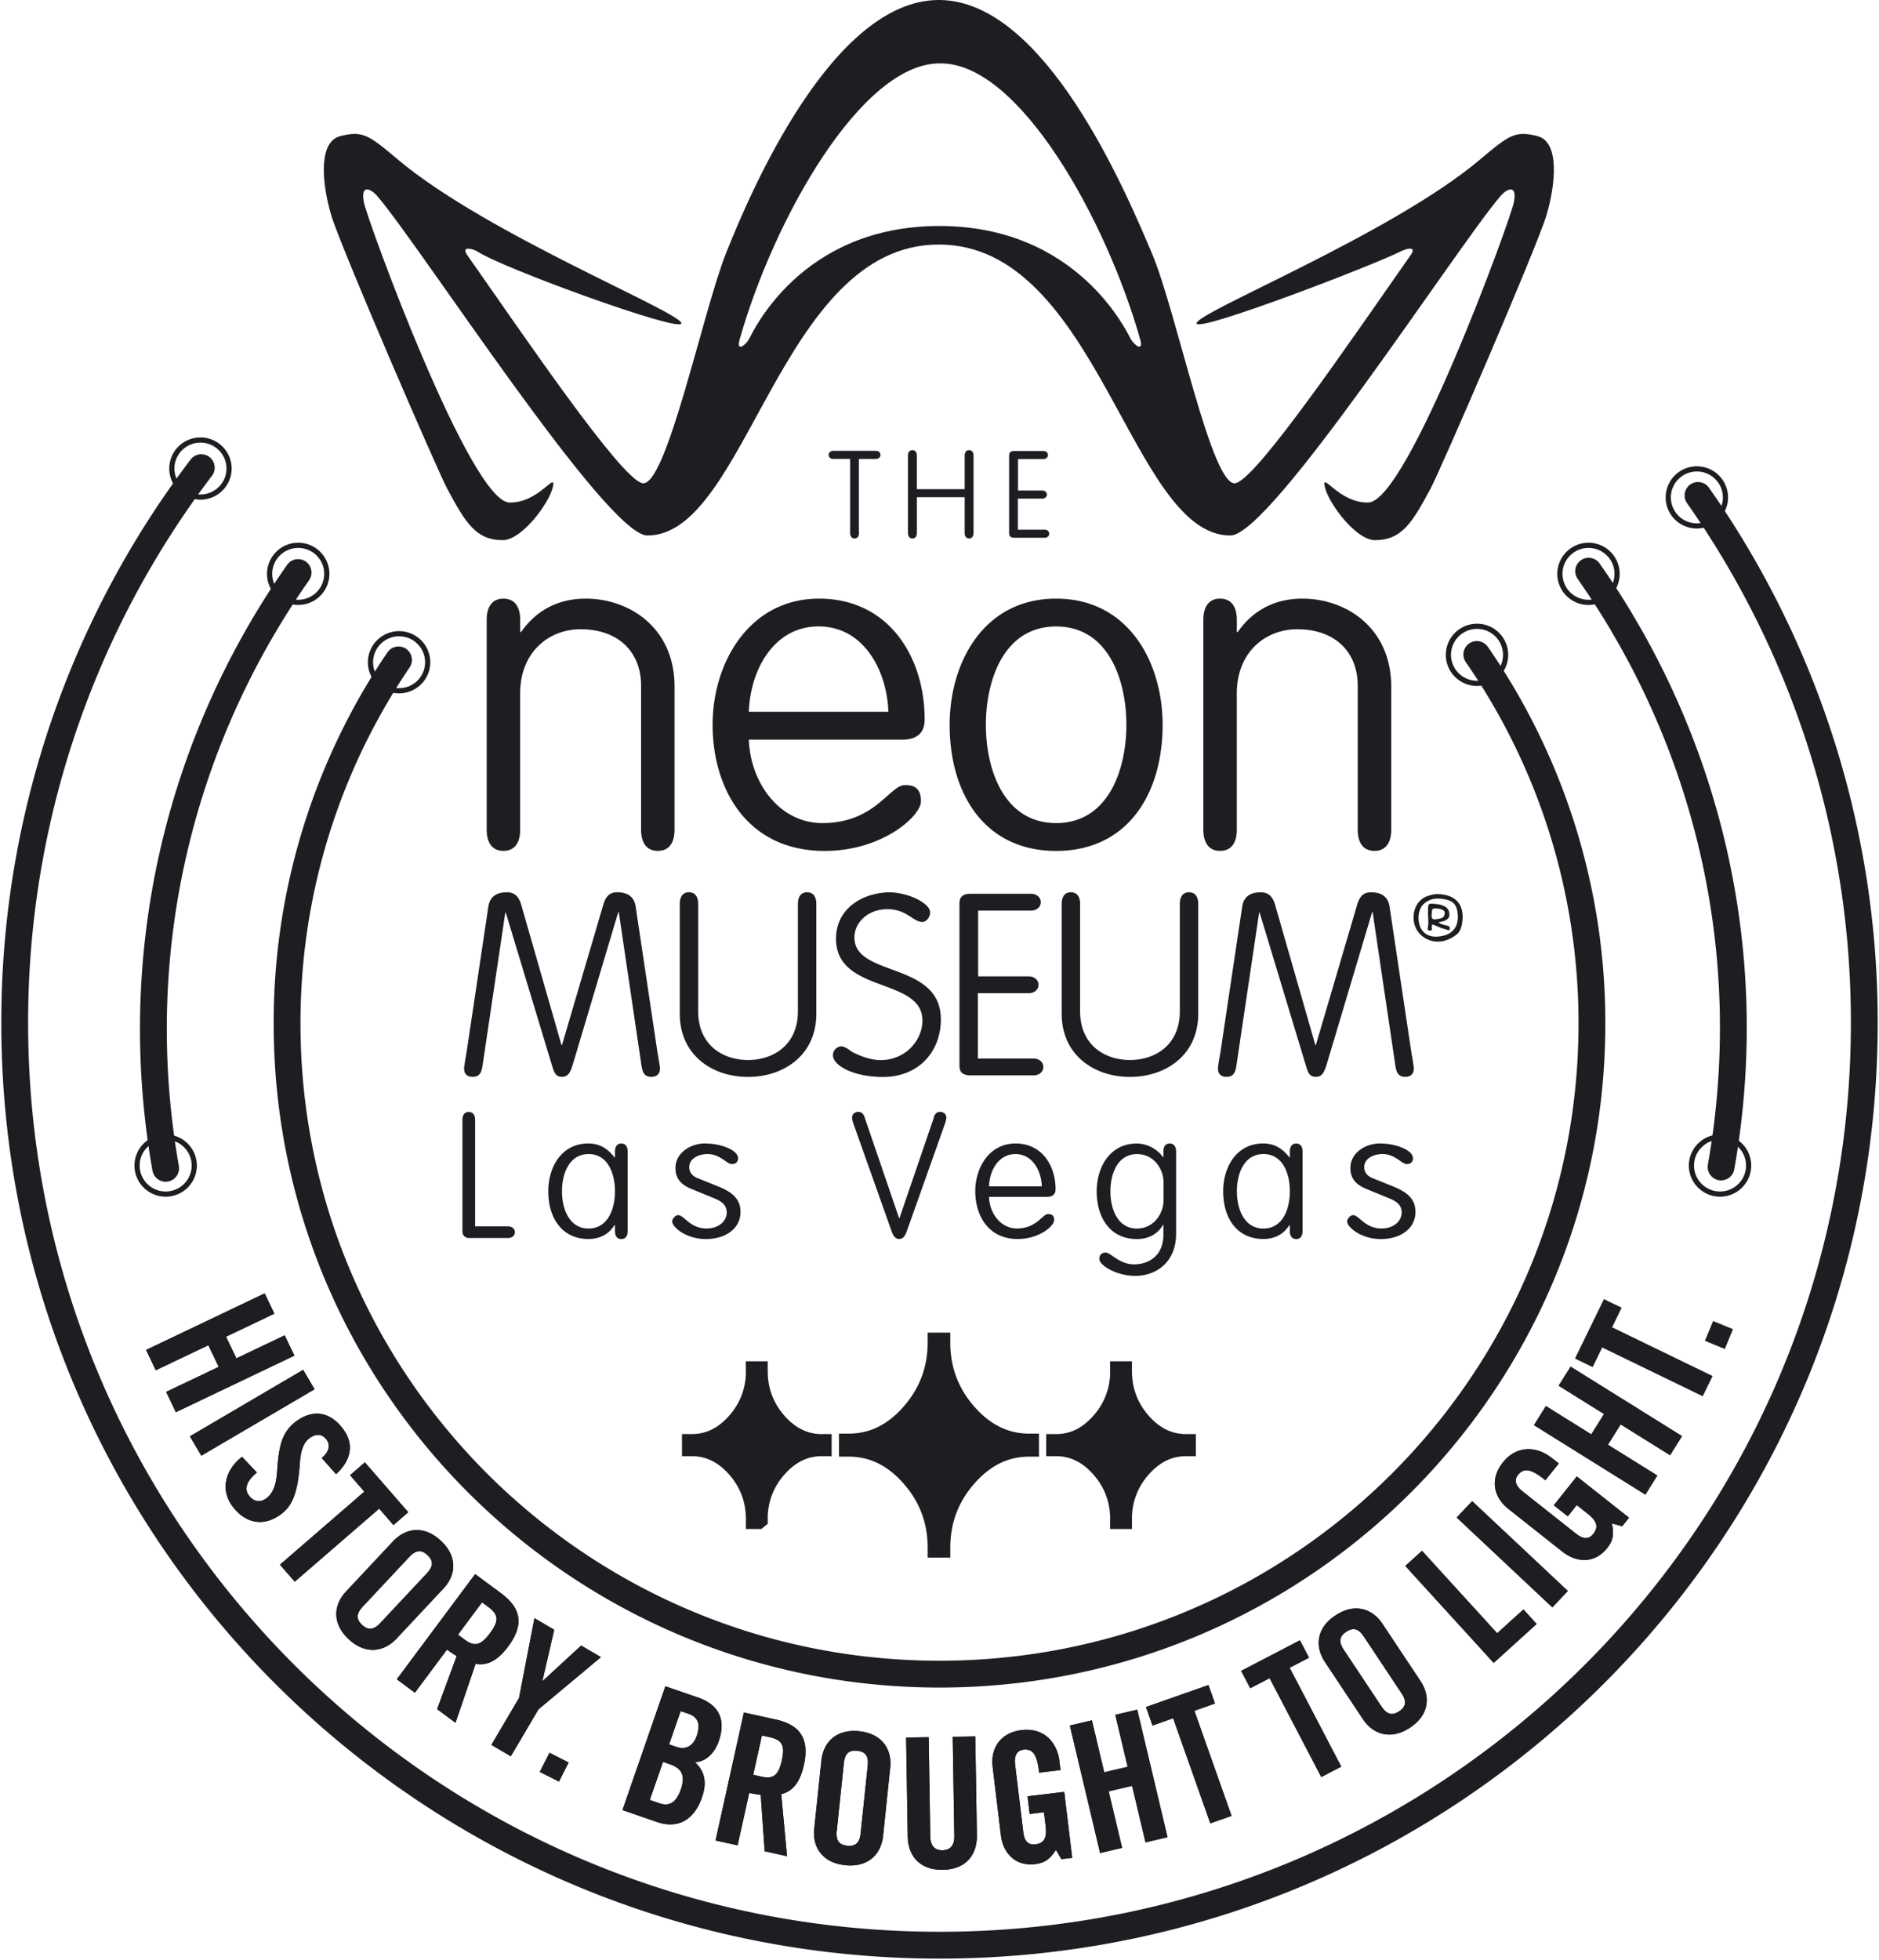 <svg xmlns="http://www.w3.org/2000/svg" width="117" height="122" fill="none"><g clip-path="url(#a)"><path fill="#1D1E22" fill-rule="evenodd" d="M95.741 8.472c-1.386-.345-1.745-.094-3.58 1.456-5.534 4.67-17.799 9.566-17.653 10.211.126.552 10.992-3.621 12.705-4.486.33-.168 1.049-.378.618.236-3.5 4.983-9.5 13.836-10.882 14.187-1.483.378-3.681-10.66-5.213-14.284C70.082 11.883 65.082.055 58.51 0h-.091c-6.573.055-11.646 11.806-13.223 15.792-1.447 3.656-3.73 14.659-5.213 14.284-1.383-.351-7.382-9.204-10.882-14.187-.43-.614.363-.4.618-.236 1.6 1.052 12.58 5.038 12.706 4.486.145-.645-12.116-5.541-17.653-10.211-1.836-1.55-2.198-1.801-3.581-1.456-1.386.345-1.15 2.95-.573 4.906.576 1.956 6.599 15.863 7.217 17.021 1.146 2.14 1.794 3.224 3.47 3.224 1.176 0 2.889-2.278 3.119-3.311.23-1.036-.862 1.01-2.707.968-2.441-.058-8.826-17.522-9.056-18.674-.23-1.149.417-.88.822-.41 2.707 3.138 14.282 21.124 16.82 21.137 6.204.029 8.263-18.116 18.158-18.112 9.895-.004 11.954 18.14 18.158 18.112 2.541-.013 14.117-18 16.82-21.137.405-.47 1.056-.739.822.41-.23 1.15-6.617 18.616-9.059 18.674-1.845.045-2.937-2-2.707-.968.23 1.036 1.94 3.311 3.118 3.311 1.677 0 2.322-1.084 3.471-3.224.622-1.155 6.64-15.066 7.217-17.021.576-1.956.813-4.56-.573-4.906h.013ZM70.418 21.117c-.23-.404-3.276-7.049-11.928-7.049-8.651 0-11.627 6.646-11.857 7.049-.23.403-.8.797-.579.023 2.101-7.45 7.59-17.251 12.495-17.193C63.454 3.89 68.899 13.694 71 21.14c.217.77-.35.377-.58-.023h-.003Z" clip-rule="evenodd"/><path fill="#1D1E22" d="M32.39 51.64c0 .864-.375 1.326-1.042 1.326s-1.043-.462-1.043-1.327V38.591c0-.865.376-1.327 1.043-1.327.667 0 1.042.462 1.042 1.327v.752h.059c.783-1.127 2.056-2.079 4.024-2.079 2.723 0 5.53 1.817 5.53 5.483v8.892c0 .865-.375 1.327-1.042 1.327s-1.043-.462-1.043-1.327v-8.95c0-2.136-1.447-3.52-3.765-3.52-1.94 0-3.766 1.384-3.766 4.011v8.46h.003Zm14.24-5.6c.087 2.685 1.91 5.196 4.575 5.196 3.303 0 4.17-2.366 5.155-2.366.58 0 .984.204.984 1.01 0 .923-2.402 3.089-5.993 3.089-4.925 0-6.98-3.983-6.98-7.852 0-3.87 2.288-7.853 6.63-7.853 4.342 0 6.573 3.637 6.573 7.507 0 .549-.175 1.272-1.418 1.272h-9.53l.004-.003Zm8.687-1.733c-.087-2.57-1.535-5.313-4.345-5.313-2.81 0-4.258 2.743-4.345 5.313h8.69Zm10.445 8.662c-4.429 0-6.63-3.521-6.63-7.852 0-3.87 2.114-7.853 6.63-7.853 4.517 0 6.631 3.983 6.631 7.852 0 4.332-2.201 7.853-6.63 7.853Zm0-1.733c3.245 0 4.375-3.321 4.375-6.12 0-2.797-1.13-6.119-4.375-6.119-3.244 0-4.374 3.322-4.374 6.12s1.13 6.119 4.374 6.119Zm11.252.404c0 .864-.376 1.326-1.043 1.326-.667 0-1.042-.462-1.042-1.327V38.591c0-.865.375-1.327 1.042-1.327s1.043.462 1.043 1.327v.752h.058c.78-1.127 2.056-2.079 4.025-2.079 2.723 0 5.53 1.817 5.53 5.483v8.892c0 .865-.376 1.327-1.043 1.327-.667 0-1.042-.462-1.042-1.327v-8.95c0-2.136-1.448-3.52-3.766-3.52-1.94 0-3.765 1.384-3.765 4.011v8.46h.003ZM53.488 33.168c0 .23-.1.348-.275.348-.175 0-.276-.122-.276-.348v-4.6h-1.052c-.174 0-.288-.112-.288-.25 0-.14.114-.253.288-.253h2.649c.175 0 .288.113.288.252s-.114.252-.288.252H53.48v4.599h.007Zm3.601 0c0 .23-.101.349-.276.349-.175 0-.275-.123-.275-.349v-4.796c0-.229.1-.348.275-.348.175 0 .276.122.276.348v2.079h2.978v-2.079c0-.229.1-.348.275-.348.175 0 .276.122.276.348v4.796c0 .23-.1.349-.276.349-.174 0-.275-.123-.275-.349v-2.217H57.09v2.217Zm6.293-.197h1.662c.174 0 .288.113.288.252 0 .138-.114.251-.288.251h-1.875c-.243 0-.334-.1-.334-.287V28.36c0-.19.091-.287.334-.287h1.797c.175 0 .288.113.288.251 0 .14-.113.252-.288.252h-1.577v1.96h1.509c.175 0 .288.112.288.25 0 .14-.113.253-.288.253h-1.516v1.943-.01ZM38.293 71.687c0-.329.142-.503.395-.503.252 0 .395.174.395.503v4.938c0 .33-.143.504-.395.504-.253 0-.395-.175-.395-.504v-.361h-.032c-.35.568-.933.862-1.613.862-1.677 0-2.51-1.333-2.51-2.973 0-1.465.8-2.972 2.49-2.972.68 0 1.185.284 1.633.861h.032v-.361.006Zm-1.645 4.787c1.227 0 1.645-1.256 1.645-2.318s-.418-2.317-1.645-2.317-1.655 1.255-1.655 2.317c0 1.062.428 2.318 1.655 2.318Zm9.309-4.396c0 .174-.065.384-.395.384-.308 0-.713-.623-1.503-.623-.547 0-1.14.261-1.14.82 0 .261.143.536.538.687l1.195.481c.79.316 1.457.7 1.457 1.617 0 1.026-.92 1.685-2.15 1.685s-2.105-.733-2.105-1.104c0-.12.175-.384.373-.384.372 0 .735.83 1.764.83.758 0 1.26-.45 1.26-.995 0-.513-.382-.72-.813-.897l-1.36-.558c-.592-.239-1.02-.59-1.02-1.31 0-.953.943-1.53 1.83-1.53 1.14 0 2.082.48 2.059.897m15.635 2.427c.033 1.017.722 1.965 1.733 1.965 1.25 0 1.58-.897 1.952-.897.22 0 .372.078.372.384 0 .349-.91 1.169-2.27 1.169-1.864 0-2.642-1.508-2.642-2.973 0-1.465.865-2.972 2.51-2.972 1.645 0 2.49 1.378 2.49 2.84 0 .207-.065.48-.538.48h-3.607v.004Zm3.29-.655c-.032-.972-.58-2.01-1.645-2.01s-1.612 1.038-1.645 2.01h3.29Zm7.57-2.163c0-.33.142-.503.395-.503.252 0 .395.174.395.503v5.103c0 1.804-1.26 2.633-2.542 2.633-1.162 0-2.237-.655-2.237-1.049 0-.229.12-.403.395-.403.317 0 .845.733 1.764.733.92 0 1.83-.536 1.83-1.846v-.614h-.023c-.34.59-.92.885-1.622.885-1.677 0-2.51-1.333-2.51-2.973 0-1.465.8-2.972 2.49-2.972.69 0 1.315.38 1.645.852h.023v-.349h-.003Zm-1.645 4.787c1.062 0 1.654-.953 1.654-1.76v-1.113c0-.82-.592-1.759-1.654-1.759-1.227 0-1.655 1.255-1.655 2.317 0 1.062.428 2.318 1.655 2.318m9.519-4.79c0-.329.143-.503.395-.503.253 0 .395.174.395.503v4.938c0 .33-.142.504-.395.504-.252 0-.395-.175-.395-.504v-.361h-.032c-.35.568-.933.862-1.613.862-1.677 0-2.509-1.333-2.509-2.973 0-1.465.8-2.972 2.49-2.972.68 0 1.185.284 1.632.861h.032v-.361.006Zm-1.645 4.787c1.228 0 1.645-1.256 1.645-2.318s-.417-2.317-1.645-2.317c-1.227 0-1.654 1.255-1.654 2.317 0 1.062.427 2.318 1.654 2.318Zm9.312-4.396c0 .174-.064.384-.395.384-.307 0-.712-.623-1.502-.623-.547 0-1.14.261-1.14.82 0 .261.143.536.538.687l1.195.481c.79.316 1.457.7 1.457 1.617 0 1.026-.92 1.685-2.15 1.685s-2.105-.733-2.105-1.104c0-.12.175-.384.373-.384.372 0 .735.83 1.764.83.758 0 1.26-.45 1.26-.995 0-.513-.386-.72-.813-.897l-1.36-.558c-.592-.239-1.02-.59-1.02-1.31 0-.953.942-1.53 1.83-1.53 1.14 0 2.081.48 2.059.897m-58.39 4.264h2.059c.252 0 .417.164.417.361 0 .197-.165.361-.417.361h-2.454a.392.392 0 0 1-.395-.393v-6.949c0-.33.142-.503.395-.503.252 0 .395.174.395.503v6.623-.003Zm28.563-6.798c.065-.206.184-.329.385-.329.24 0 .395.152.395.372 0 .087-.045.251-.152.545l-2.312 6.513c-.077.22-.197.48-.473.48-.275 0-.395-.26-.472-.48l-2.312-6.513c-.11-.294-.152-.458-.152-.545 0-.22.152-.372.395-.372.197 0 .317.12.385.33l2.15 6.283h.023l2.15-6.284h-.01ZM37.574 56.29c.142-.478.382-.746.845-.746.508 0 1.052.158 1.162.887l1.354 9.047c.048.287.158.887.158 1.033 0 .429-.3.522-.54.522-.415 0-.541-.27-.606-.68L38.53 56.78h-.033l-2.833 9.492c-.174.571-.333.761-.683.761-.35 0-.463-.238-.573-.587l-2.914-9.634h-.032l-1.418 9.54c-.065.414-.191.681-.606.681-.24 0-.54-.093-.54-.522 0-.142.11-.746.158-1.033l1.354-9.047c.113-.729.654-.887 1.162-.887.463 0 .732.27.874.745l2.516 8.763h.032l2.58-8.763Zm4.753-.017c0-.477.207-.73.573-.73s.573.256.573.73v6.681c0 2.078 1.512 3.03 3.105 3.03s3.105-.951 3.105-3.03v-6.68c0-.478.208-.73.574-.73s.573.255.573.73v6.825c0 2.605-2.053 3.938-4.252 3.938-2.198 0-4.25-1.333-4.25-3.938v-6.826Zm9.539 9.415c0-.3.24-.556.54-.556.127 0 .415.158.541.271.127.11 1.066.588 1.878.588 1.593 0 2.613-1.269 2.613-2.46 0-2.714-5.381-1.665-5.381-5.095 0-1.827 1.56-2.84 3.28-2.89 1.243 0 2.58.698 2.58 1.24 0 .349-.272.604-.479.604-.59 0-.971-.794-2.182-.794-1.211 0-2.053.826-2.053 1.762 0 2.492 5.381 1.475 5.381 5.096 0 2.046-1.418 3.586-3.597 3.586-1.878 0-3.121-.73-3.121-1.35m9.024.204h3.47c.366 0 .606.239.606.523 0 .284-.24.523-.606.523h-3.917c-.509 0-.7-.207-.7-.604V56.241c0-.397.191-.604.7-.604h3.759c.365 0 .605.24.605.523 0 .284-.24.523-.605.523h-3.296v4.096h3.153c.366 0 .606.238.606.522 0 .285-.24.523-.606.523h-3.17v4.07Zm5.219-9.621c0-.477.207-.73.573-.73s.573.256.573.73v6.681c0 2.078 1.512 3.03 3.105 3.03s3.105-.951 3.105-3.03v-6.68c0-.478.207-.73.573-.73s.573.255.573.73v6.825c0 2.605-2.053 3.938-4.251 3.938-2.198 0-4.251-1.333-4.251-3.938v-6.826Zm18.407.017c.142-.478.382-.746.845-.746.508 0 1.052.158 1.162.887l1.354 9.047c.048.287.158.887.158 1.033 0 .429-.3.522-.54.522-.415 0-.541-.27-.606-.68l-1.418-9.573h-.032l-2.834 9.492c-.175.571-.333.761-.683.761-.35 0-.463-.238-.573-.587l-2.914-9.634h-.032l-1.418 9.54c-.065.414-.191.681-.606.681-.24 0-.54-.093-.54-.522 0-.142.11-.746.158-1.033l1.353-9.047c.11-.729.655-.887 1.163-.887.463 0 .732.27.874.745l2.516 8.763h.032l2.58-8.763Zm6.216 1.852c-.278.239-.696.449-1.098.468-.8.052-1.567-.513-1.612-1.413-.039-.636.298-1.201.82-1.401.155-.059.462-.149.656-.142 1.085.025 1.574.577 1.574 1.407 0 .264-.039.823-.337 1.081m-1.237.161c.923-.058 1.347-.584 1.27-1.42-.065-.668-.376-.92-1.257-.945-.404-.013-.838.226-1.007.513a1.346 1.346 0 0 0-.174.758c.045.791.547 1.133 1.168 1.094Zm-.599-.442c0-.155.04-.252.04-.41 0-.206-.02-.429-.02-.584.006-.513-.02-.61.214-.61.123 0 .246.013.401.032.194.026.337.09.456.155.162.104.26.24.26.507 0 .18-.124.284-.292.361-.213.097-.573.059-.207.207.162.065.298.084.463.136.084.026.078.303-.045.251-.156-.064-.318-.096-.483-.161-.09-.039-.298-.123-.405-.168-.155-.07-.142.065-.116.284.013.097-.266.084-.266-.006m.735-.668c.266-.046.324-.207.324-.355 0-.233-.353-.271-.528-.278-.291-.013-.252.032-.284.374-.026.265.058.31.233.297.07-.006.174-.025.252-.038"/><path fill="#1D1E22" stroke="#1D1E22" stroke-miterlimit="10" stroke-width="1.227" d="M58.558 96.348h-.181c0-1.681-.55-3.15-1.655-4.405-1.104-1.255-2.392-1.882-3.869-1.882v-.206c1.477 0 2.768-.63 3.87-1.888 1.103-1.259 1.654-2.724 1.654-4.4h.181c0 1.682.55 3.15 1.655 4.406 1.104 1.256 2.392 1.882 3.869 1.882v.206c-1.477 0-2.769.626-3.87 1.882-1.104 1.255-1.654 2.724-1.654 4.405ZM47.19 94.564h-.132c0-1.21-.398-2.27-1.191-3.176-.794-.904-1.726-1.356-2.788-1.356v-.148c1.065 0 1.994-.452 2.788-1.359a4.668 4.668 0 0 0 1.19-3.172h.134c0 1.21.398 2.268 1.191 3.175.793.904 1.726 1.356 2.788 1.356v.148c-1.065 0-1.995.452-2.788 1.356a4.664 4.664 0 0 0-1.191 3.175Zm22.681 0h-.132c0-1.21-.399-2.27-1.192-3.176-.793-.904-1.726-1.356-2.788-1.356v-.148c1.066 0 1.995-.452 2.788-1.359a4.668 4.668 0 0 0 1.192-3.172h.132c0 1.21.399 2.268 1.192 3.175.793.904 1.725 1.356 2.788 1.356v.148c-1.066 0-1.995.452-2.788 1.356a4.664 4.664 0 0 0-1.192 3.175Z"/><path fill="#1D1E22" d="m17.082 81.776-3.008 1.433.645 1.346 3.008-1.433.605 1.265-7.382 3.521-.605-1.265 3.273-1.558-.644-1.346L9.7 85.298l-.605-1.266 7.385-3.52.606 1.264h-.004Zm2.506 4.703-7.052 4.137-.712-1.207 7.052-4.138.712 1.208Zm1.334 5.283-.89-1.003c.466-.381.537-.807.31-1.13-.262-.368-.647-.403-1.052-.116-.408.287-.57.8-.628 1.659-.136 2.1-.641 2.717-1.234 3.137-1.075.755-2.208.503-2.995-.604-.68-.958-.446-2.175.635-3.02l.93.977c-.655.53-.787 1.023-.519 1.4.276.388.677.508 1.075.227.454-.32.648-.884.703-1.71.103-1.595.307-2.486 1.243-3.144 1.065-.749 2.124-.526 2.914.59.635.894.444 1.902-.489 2.737h-.003Zm4.5 2.372-.922.8-.89-1.023-5.256 4.548-.922-1.059 5.255-4.547-.89-1.023.922-.8 2.703 3.104Zm2.196 4.744L24.694 102c-.79.843-1.94 1.01-2.982.039-1.036-.965-.962-2.117-.165-2.97l2.917-3.114c.813-.868 1.962-1.003 2.989-.045 1.02.949.977 2.101.165 2.97Zm-5.022 1.123c-.411.44-.437.782-.049 1.146.431.4.78.262 1.143-.126l2.879-3.072c.324-.349.511-.713.048-1.146-.366-.339-.702-.342-1.136.12L22.596 100Zm8.613-.813c1.227.91 1.454 1.933.427 3.315-.634.852-1.295 1.207-2.02 1.065l-1.253 3.673-1.146-.849 1.22-3.305a6.503 6.503 0 0 1-.602-.404l-2 2.686-1.128-.836 4.88-6.549 1.628 1.207-.006-.003Zm-2.69 2.569.427.316c.602.446.994.355 1.56-.406.567-.762.56-1.149-.107-1.64l-.382-.284-1.499 2.014Zm5.992-.313-.732 3.176.02.013 2.39-2.201 1.23.723-3.889 3.25-1.722 2.921-1.211-.71 1.722-2.921.959-4.967 1.23.723.003-.007Zm.897 8.266-.602 1.191-1.195-.601.602-1.191 1.195.601Zm8.049-4.045c1.328.459 1.758 1.395 1.295 2.731-.262.758-.829 1.281-1.48 1.294.635.591.749 1.297.438 2.195-.509 1.462-1.545 1.965-2.807 1.529l-2.144-.739 2.671-7.707 2.024.697h.003Zm-2.992 6.381.6.207c.705.242 1.09-.175 1.33-.869.266-.768.133-1.281-.683-1.562l-.427-.148-.823 2.369.003.003Zm1.198-3.46.483.165c.547.187 1.02-.068 1.233-.688.218-.629.172-1.149-.524-1.387l-.473-.162-.719 2.072Zm6.641-1.549c1.493.329 2.121 1.172 1.749 2.85-.23 1.036-.687 1.63-1.408 1.794l.362 3.864-1.395-.307-.243-3.511a6.086 6.086 0 0 1-.716-.123l-.725 3.266-1.373-.303 1.765-7.965 1.981.435h.003Zm-1.401 3.441.52.116c.733.161 1.053-.081 1.257-1.007.204-.926.039-1.275-.77-1.452l-.467-.104-.544 2.45.004-.003Zm8.527-.443-.443 4.248c-.12 1.146-.936 1.972-2.357 1.823-1.409-.145-2.05-1.11-1.93-2.269l.444-4.237c.123-1.181.958-1.979 2.357-1.833 1.386.145 2.053 1.087 1.93 2.268Zm-3.328 3.915c-.061.597.123.888.654.943.586.061.78-.259.836-.788l.437-4.179c.048-.472-.023-.878-.654-.943-.496-.051-.768.149-.832.778l-.438 4.193-.003-.004Zm5.725-5.812.1 6.19c.01.542.253.855.76.846.512-.01.742-.33.736-.872l-.1-6.19 1.405-.023.1 6.145c.02 1.256-.712 2.137-2.117 2.159-1.37.023-2.167-.79-2.19-2.088l-.1-6.145 1.406-.022Zm8.14 1.501.068.548-1.328.158-.006-.045c-.123-1.01-.347-1.462-.978-1.384-.44.051-.576.432-.515.926l.512 4.228c.055.448.246.8.75.739.587-.071.723-.462.635-1.168l-.1-.83-.89.107-.133-1.101 2.286-.274.495 4.105-.677.081-.333-.575c-.405.617-.735.817-1.308.885-1.191.141-1.985-.649-2.124-1.805l-.512-4.25c-.139-1.146.473-2.127 1.804-2.288 1.35-.162 2.211.726 2.357 1.936l-.003.007Zm2.023-2.55.767 3.234 1.457-.343-.767-3.234 1.366-.322 1.885 7.939-1.37.323-.835-3.518-1.457.342.835 3.518-1.37.323-1.884-7.94 1.366-.322h.007Zm7.256-2.198.408 1.152-1.282.452 2.315 6.542-1.324.465-2.315-6.542-1.283.452-.408-1.153 3.892-1.368h-.003Zm5.698-2.782.567 1.081-1.208.626 3.215 6.155-1.246.648-3.215-6.154-1.208.626-.567-1.081 3.659-1.901h.003Zm5.142-1.023 2.367 3.56c.638.961.534 2.114-.654 2.898-1.182.781-2.29.442-2.934-.529l-2.36-3.551c-.657-.987-.521-2.136.648-2.907 1.162-.769 2.276-.462 2.933.529Zm-.071 5.128c.33.501.66.607 1.104.313.492-.322.437-.694.142-1.136l-2.328-3.501c-.262-.397-.576-.662-1.107-.314-.414.275-.498.601-.149 1.127l2.335 3.511h.003Zm2.529-9.679 4.681 5.132 1.636-1.482.822.904-2.674 2.424-5.505-6.035 1.04-.943Zm3.124-3.092 5.958 5.593-.965 1.02-5.958-5.593.965-1.02Zm4.957-2.691.434.345-.832 1.046-.036-.03c-.8-.632-1.279-.793-1.674-.296-.275.345-.103.71.289 1.02l3.347 2.646c.356.281.742.397 1.056 0 .366-.461.188-.832-.373-1.275l-.657-.52-.556.701-.872-.687 1.431-1.798 3.251 2.57-.424.532-.641-.175c.149.723.055 1.094-.304 1.546-.748.94-1.868.93-2.785.207l-3.364-2.663c-.907-.716-1.166-1.846-.334-2.888.846-1.062 2.082-1.036 3.04-.278l.004-.003Zm-.365-3.227 2.826 1.762.793-1.266-2.826-1.762.744-1.187 6.939 4.324-.745 1.188-3.076-1.917-.793 1.265 3.076 1.917-.745 1.188-6.938-4.325.744-1.187Z"/><path fill="#1D1E22" d="m20.922 91.762-.89-1.003c.466-.381.537-.807.31-1.13-.262-.368-.647-.403-1.052-.116-.408.287-.57.8-.628 1.659-.136 2.1-.641 2.717-1.234 3.137-1.075.755-2.208.503-2.995-.604-.68-.958-.446-2.175.635-3.02l.93.977c-.655.53-.787 1.023-.519 1.4.276.388.677.508 1.075.227.454-.32.648-.884.703-1.71.103-1.595.307-2.486 1.243-3.144 1.065-.749 2.124-.526 2.914.59.635.894.444 1.902-.489 2.737h-.003Zm4.5 2.372-.922.8-.89-1.023-5.256 4.548-.922-1.059 5.255-4.547-.89-1.023.922-.8 2.703 3.104Zm2.196 4.744L24.694 102c-.79.843-1.94 1.01-2.982.039-1.036-.965-.962-2.117-.165-2.97l2.917-3.114c.813-.868 1.962-1.003 2.989-.045 1.02.949.977 2.101.165 2.97Zm-5.022 1.123c-.411.44-.437.782-.049 1.146.431.4.78.262 1.143-.126l2.879-3.072c.324-.349.511-.713.048-1.146-.366-.339-.702-.342-1.136.12L22.596 100Zm8.613-.813c1.227.91 1.454 1.933.427 3.315-.634.852-1.295 1.207-2.02 1.065l-1.253 3.673-1.146-.849 1.22-3.305a6.503 6.503 0 0 1-.602-.404l-2 2.686-1.128-.836 4.88-6.549 1.628 1.207-.006-.003Zm-2.69 2.569.427.316c.602.446.994.355 1.56-.406.567-.762.56-1.149-.107-1.64l-.382-.284-1.499 2.014Zm5.992-.313-.732 3.176.02.013 2.39-2.201 1.23.723-3.889 3.25-1.722 2.921-1.211-.71 1.722-2.921.959-4.967 1.23.723.003-.007ZM17.082 81.776l-3.008 1.433.645 1.346 3.008-1.433.605 1.265-7.382 3.521-.605-1.265 3.273-1.558-.644-1.346L9.7 85.298l-.605-1.266 7.385-3.52.606 1.264h-.004Zm2.506 4.703-7.052 4.137-.712-1.207 7.052-4.138.712 1.208Zm15.82 23.231-.602 1.191-1.195-.601.602-1.191 1.195.601Zm8.049-4.045c1.328.459 1.758 1.395 1.295 2.731-.262.758-.829 1.281-1.48 1.294.635.591.749 1.297.438 2.195-.509 1.462-1.545 1.965-2.807 1.529l-2.144-.739 2.671-7.707 2.024.697h.003Zm-2.992 6.381.6.207c.705.242 1.09-.175 1.33-.869.266-.768.133-1.281-.683-1.562l-.427-.148-.823 2.369.003.003Zm1.198-3.46.483.165c.547.187 1.02-.068 1.233-.688.218-.629.172-1.149-.524-1.387l-.473-.162-.719 2.072Zm6.641-1.549c1.493.329 2.121 1.172 1.749 2.85-.23 1.036-.687 1.63-1.408 1.794l.362 3.864-1.395-.307-.243-3.511a6.086 6.086 0 0 1-.716-.123l-.725 3.266-1.373-.303 1.765-7.965 1.981.435h.003Zm-1.401 3.441.52.116c.733.161 1.053-.081 1.257-1.007.204-.926.039-1.275-.77-1.452l-.467-.104-.544 2.45.004-.003Zm8.527-.443-.443 4.248c-.12 1.146-.936 1.972-2.357 1.823-1.409-.145-2.05-1.11-1.93-2.269l.444-4.237c.123-1.181.958-1.979 2.357-1.833 1.386.145 2.053 1.087 1.93 2.268Zm-3.328 3.915c-.061.597.123.888.654.943.586.061.78-.259.836-.788l.437-4.179c.048-.472-.023-.878-.654-.943-.496-.051-.768.149-.832.778l-.438 4.193-.003-.004Zm5.725-5.812.1 6.19c.01.542.253.855.76.846.512-.01.742-.33.736-.872l-.1-6.19 1.405-.023.1 6.145c.02 1.256-.712 2.137-2.117 2.159-1.37.023-2.167-.79-2.19-2.088l-.1-6.145 1.406-.022Zm8.14 1.501.068.548-1.328.158-.006-.045c-.123-1.01-.347-1.462-.978-1.384-.44.051-.576.432-.515.926l.512 4.228c.055.448.246.8.75.739.587-.071.723-.462.635-1.168l-.1-.83-.89.107-.133-1.101 2.286-.274.495 4.105-.677.081-.333-.575c-.405.617-.735.817-1.308.885-1.191.141-1.985-.649-2.124-1.805l-.512-4.25c-.139-1.146.473-2.127 1.804-2.288 1.35-.162 2.211.726 2.357 1.936l-.003.007Zm2.023-2.55.767 3.234 1.457-.343-.767-3.234 1.366-.322 1.885 7.939-1.37.323-.835-3.518-1.457.342.835 3.518-1.37.323-1.884-7.94 1.366-.322h.007Zm7.256-2.198.408 1.152-1.282.452 2.315 6.542-1.324.465-2.315-6.542-1.283.452-.408-1.153 3.892-1.368h-.003Zm5.698-2.782.567 1.081-1.208.626 3.215 6.155-1.246.648-3.215-6.154-1.208.626-.567-1.081 3.659-1.901h.003Zm5.142-1.023 2.367 3.56c.638.961.534 2.114-.654 2.898-1.182.781-2.29.442-2.934-.529l-2.36-3.551c-.657-.987-.521-2.136.648-2.907 1.162-.769 2.276-.462 2.933.529Zm-.071 5.128c.33.501.66.607 1.104.313.492-.322.437-.694.142-1.136l-2.328-3.501c-.262-.397-.576-.662-1.107-.314-.414.275-.498.601-.149 1.127l2.335 3.511h.003Zm2.529-9.679 4.681 5.132 1.636-1.482.822.904-2.674 2.424-5.505-6.035 1.04-.943Zm3.124-3.092 5.958 5.593-.965 1.02-5.958-5.593.965-1.02Zm4.957-2.691.434.345-.832 1.046-.036-.03c-.8-.632-1.279-.793-1.674-.296-.275.345-.103.71.289 1.02l3.347 2.646c.356.281.742.397 1.056 0 .366-.461.188-.832-.373-1.275l-.657-.52-.556.701-.872-.687 1.431-1.798 3.251 2.57-.424.532-.641-.175c.149.723.055 1.094-.304 1.546-.748.94-1.868.93-2.785.207l-3.364-2.663c-.907-.716-1.166-1.846-.334-2.888.846-1.062 2.082-1.036 3.04-.278l.004-.003Zm-.365-3.227 2.826 1.762.793-1.266-2.826-1.762.744-1.187 6.939 4.324-.745 1.188-3.076-1.917-.793 1.265 3.076 1.917-.745 1.188-6.938-4.325.744-1.187Zm3.616-6.655 1.1.532-.595 1.22 6.258 3.033-.615 1.26-6.258-3.035-.596 1.22-1.101-.532 1.803-3.699h.004Zm6.796 1.361 1.237.51-.511 1.233-1.237-.51.511-1.233ZM24.85 39.61c.894 0 1.619.723 1.619 1.614 0 .89-.725 1.614-1.619 1.614a1.617 1.617 0 0 1-1.619-1.614c0-.89.725-1.614 1.619-1.614Zm0-.322a1.941 1.941 0 0 0-1.943 1.936c0 1.068.871 1.937 1.943 1.937a1.941 1.941 0 0 0 1.942-1.937 1.941 1.941 0 0 0-1.942-1.936Zm67.12-.14c.893 0 1.618.723 1.618 1.614 0 .89-.725 1.614-1.619 1.614a1.617 1.617 0 0 1-1.619-1.614c0-.89.726-1.614 1.62-1.614Zm0-.322a1.941 1.941 0 0 0-1.944 1.936c0 1.069.871 1.937 1.943 1.937a1.941 1.941 0 0 0 1.943-1.937 1.941 1.941 0 0 0-1.943-1.936Z"/><path stroke="#1D1E22" stroke-linecap="round" stroke-linejoin="round" stroke-width="1.67" d="M91.956 40.74a40.232 40.232 0 0 1 7.169 22.979c0 22.366-18.19 40.494-40.625 40.494-22.434 0-40.625-18.131-40.625-40.494a40.203 40.203 0 0 1 6.939-22.64"/><path fill="#1D1E22" d="M12.481 27.553c.894 0 1.62.723 1.62 1.613 0 .891-.726 1.614-1.62 1.614a1.617 1.617 0 0 1-1.619-1.614c0-.89.726-1.613 1.62-1.613Zm0-.323a1.941 1.941 0 0 0-1.942 1.936 1.94 1.94 0 0 0 1.942 1.937 1.941 1.941 0 0 0 1.943-1.937 1.941 1.941 0 0 0-1.943-1.936Zm93.178 2.12c.893 0 1.619.723 1.619 1.614 0 .89-.726 1.614-1.619 1.614a1.617 1.617 0 0 1-1.619-1.614c0-.891.725-1.614 1.619-1.614Zm0-.323a1.941 1.941 0 0 0-1.943 1.937c0 1.068.871 1.936 1.943 1.936a1.941 1.941 0 0 0 1.942-1.936 1.941 1.941 0 0 0-1.942-1.937Z"/><path stroke="#1D1E22" stroke-linecap="round" stroke-linejoin="round" stroke-width="1.67" d="M12.533 29.111A57.026 57.026 0 0 0 .916 63.687c0 31.7 25.783 57.399 57.584 57.399 31.802 0 57.584-25.7 57.584-57.4a56.996 56.996 0 0 0-10.354-32.845"/><path fill="#1D1E22" d="M10.315 70.942c.894 0 1.62.723 1.62 1.613 0 .891-.726 1.614-1.62 1.614a1.617 1.617 0 0 1-1.619-1.614c0-.89.726-1.613 1.62-1.613Zm0-.323a1.941 1.941 0 0 0-1.942 1.936 1.94 1.94 0 0 0 1.942 1.937 1.941 1.941 0 0 0 1.943-1.937 1.941 1.941 0 0 0-1.943-1.936Zm8.254-36.511c.893 0 1.619.722 1.619 1.613 0 .89-.726 1.614-1.62 1.614a1.617 1.617 0 0 1-1.618-1.614c0-.89.725-1.613 1.619-1.613Zm0-.323a1.941 1.941 0 0 0-1.943 1.936c0 1.068.87 1.937 1.943 1.937a1.941 1.941 0 0 0 1.942-1.937 1.94 1.94 0 0 0-1.942-1.936Z"/><path stroke="#1D1E22" stroke-linecap="round" stroke-linejoin="round" stroke-width="1.67" d="M10.315 72.726c-2.386-13.497.939-26.68 8.247-37.086"/><path fill="#1D1E22" d="M98.911 34.108c.894 0 1.619.722 1.619 1.613 0 .89-.725 1.614-1.619 1.614a1.617 1.617 0 0 1-1.619-1.614c0-.89.725-1.613 1.619-1.613Zm0-.323a1.941 1.941 0 0 0-1.943 1.936c0 1.068.871 1.937 1.943 1.937a1.941 1.941 0 0 0 1.943-1.937 1.941 1.941 0 0 0-1.943-1.936Zm8.191 37.157c.894 0 1.619.723 1.619 1.613 0 .891-.725 1.614-1.619 1.614a1.617 1.617 0 0 1-1.619-1.614c0-.89.726-1.613 1.619-1.613Zm0-.323a1.941 1.941 0 0 0-1.942 1.936 1.94 1.94 0 0 0 1.942 1.937 1.941 1.941 0 0 0 1.943-1.937 1.941 1.941 0 0 0-1.943-1.936Z"/><path stroke="#1D1E22" stroke-linecap="round" stroke-miterlimit="10" stroke-width="1.67" d="M107.167 72.643c2.386-13.498-.939-26.682-8.247-37.087"/></g><defs><clipPath id="a"><path fill="#fff" d="M0 0h117v122H0z"/></clipPath></defs></svg>